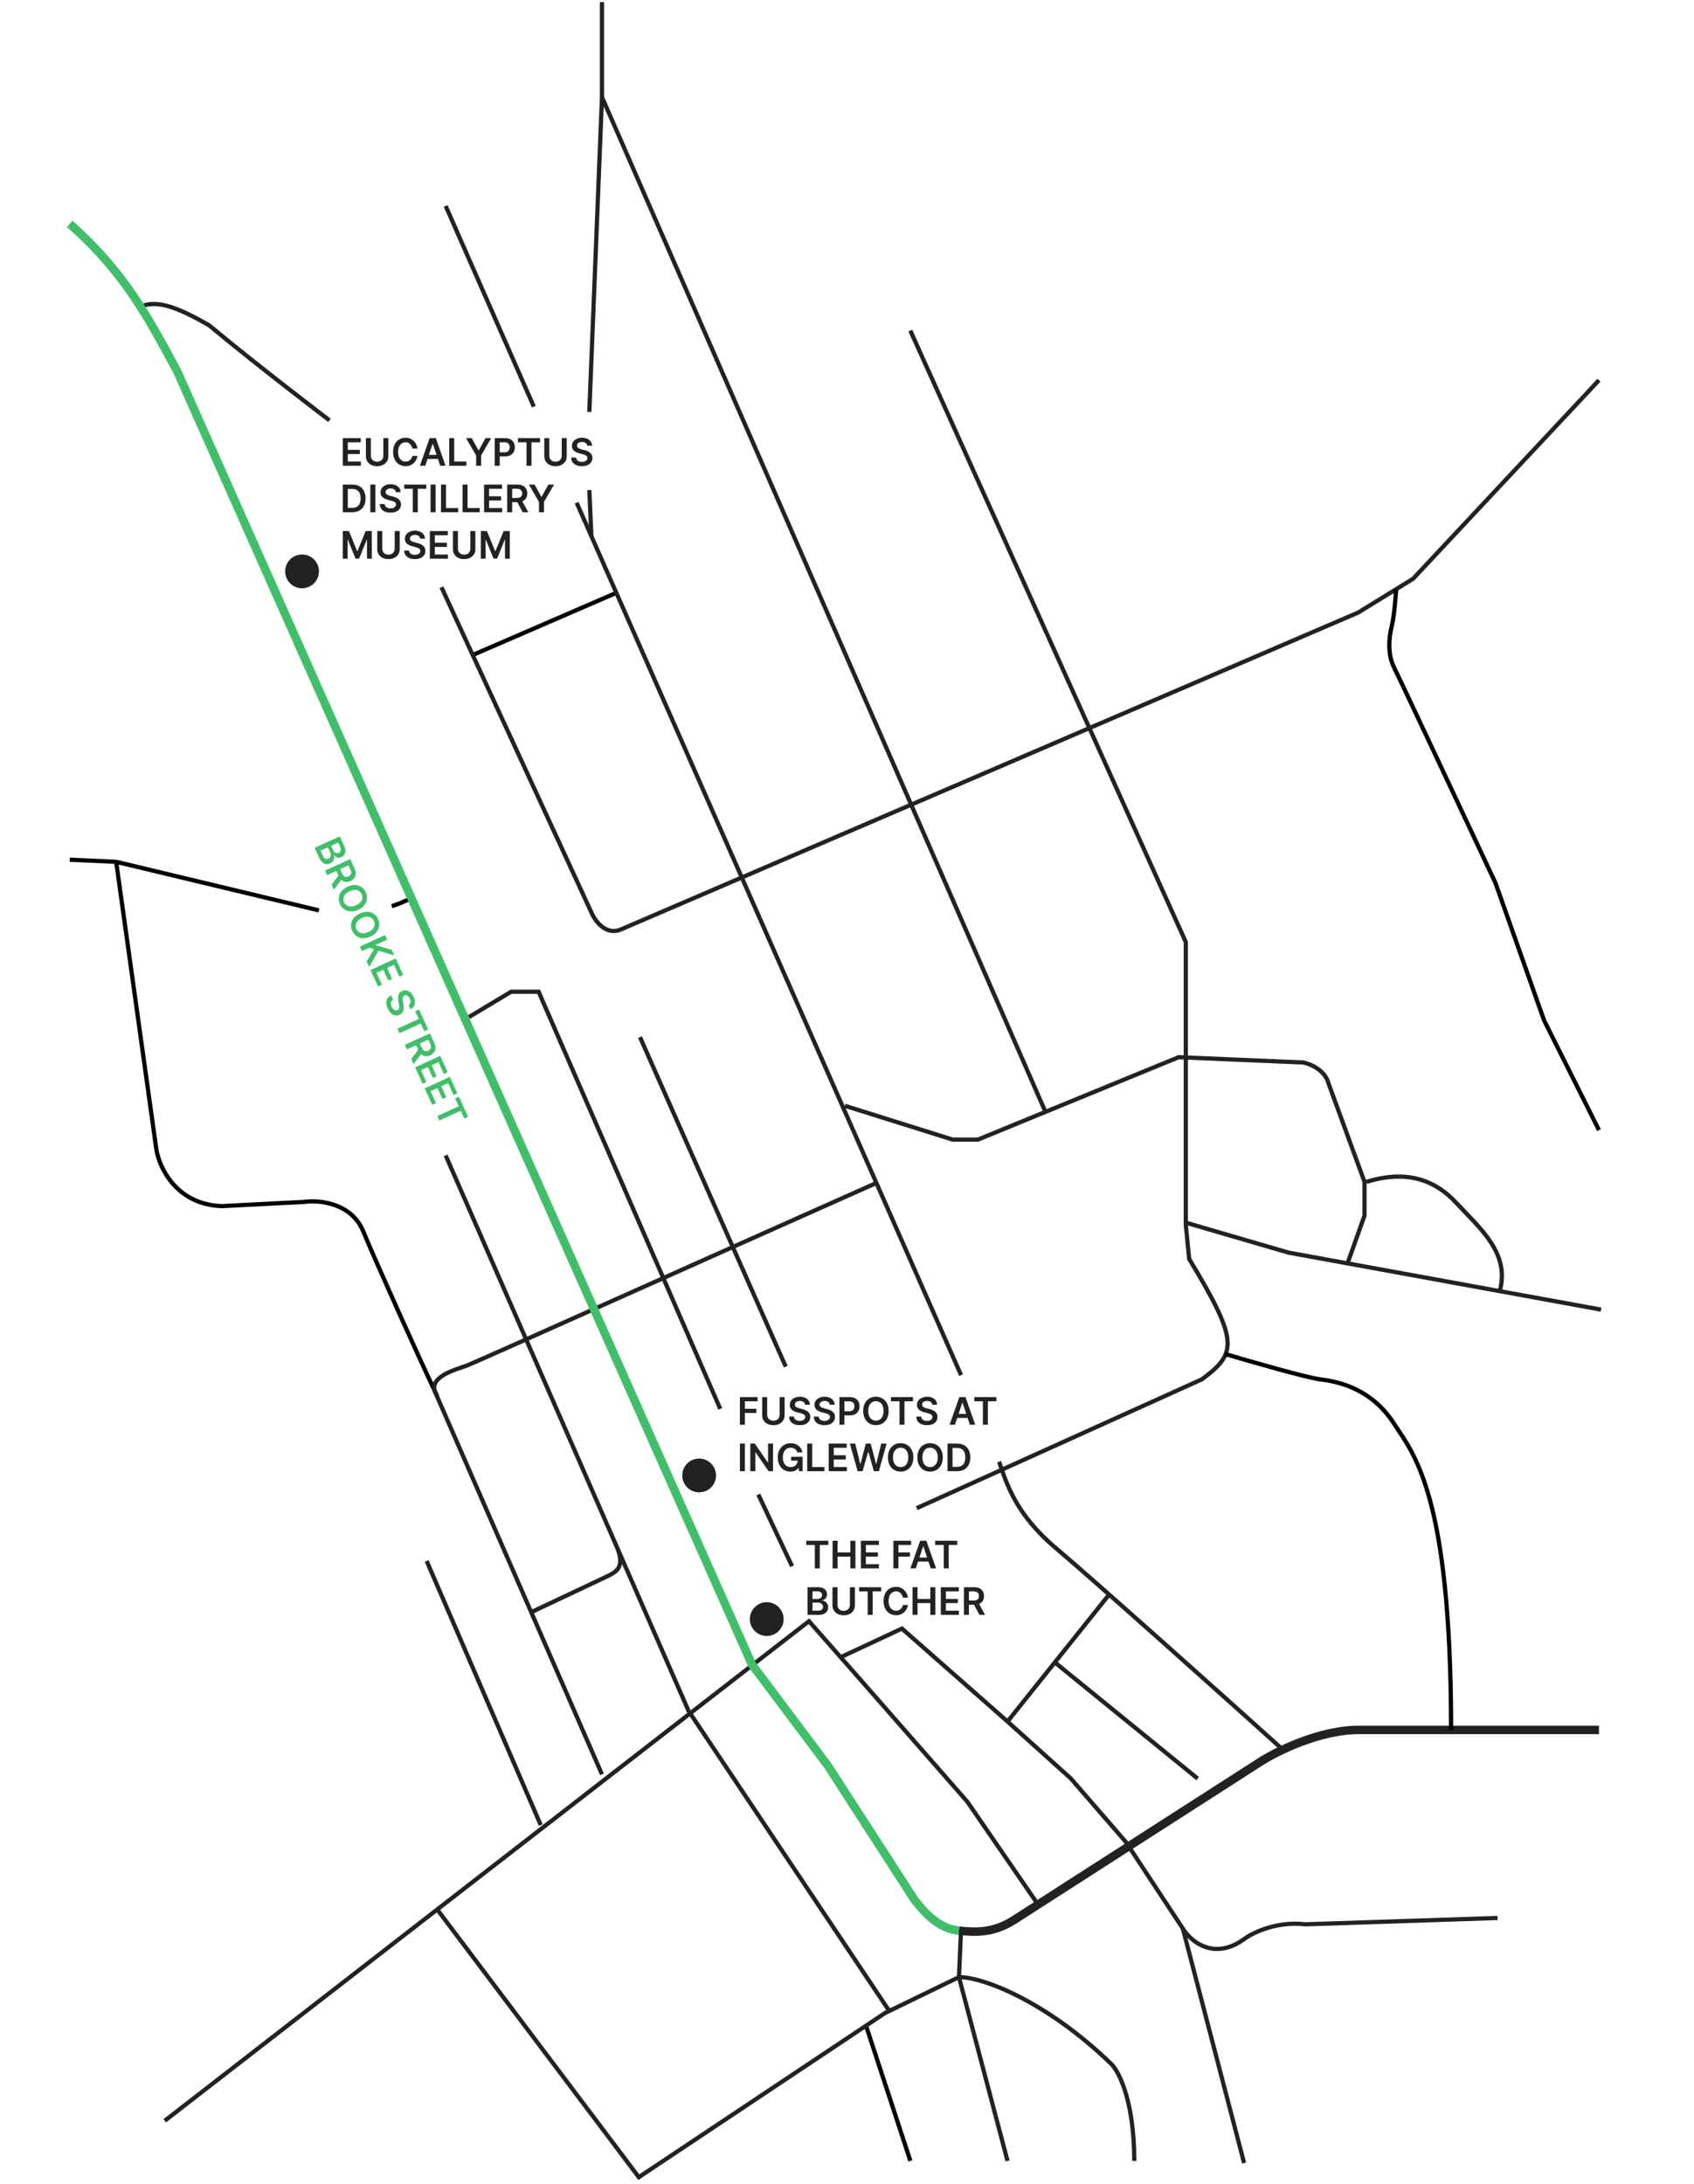 <svg width="401" height="517" viewBox="0 0 401 517" fill="none" xmlns="http://www.w3.org/2000/svg">
<path d="M27.5 204L37 272C37.667 276.333 41.7 285.1 52.5 285.5L72 284.5C75.5 284 83.2 284.7 86 291.5C88.8 298.3 98.833 320.667 103.5 330.5" stroke="black"/>
<path d="M112 155L145.5 140.5" stroke="black"/>
<path d="M142.5 420L103 329.5C101.5 325.75 108.222 324.105 110.5 323.25C112.5 322.5 176 294 207.5 280M200 261.75L225.5 269.75H231.5L279 250.25L308.5 251.5C310.167 251.834 313.7 253.3 314.5 256.5L323 279.75V287.75L319 299M78 99.5C78 99.5 61.216 86.763 49.5 77C42.5 73 37.5 70.901 33.5 72.501M104.5 139L140 216C140.833 217.971 143.4 221.531 147 220L321.5 145L334.5 137L378.5 90M101 369.5L128 432M323.5 279.75C328.167 278.334 337 276.5 344.5 284.5C350.55 290.954 357.5 296.703 355 305.703M281 289.5L305 296.5L379 310" stroke="#212322"/>
<path d="M39 502L103.5 451.986M217 357L284.5 326.5C292.896 320.288 293.276 317.509 281.5 298L280.702 290V223L215.483 78.25M245.5 450.5L229 426.5L202.5 396.25L191.5 383.75L103.5 451.986M199 392.273L213.5 385.5L238.5 407.5M238.5 407.5L253.5 421L266.5 436L280 456.5M238.5 407.5L249.7 393.5M262.5 377.5L249.7 393.5M280 456.5L294.5 512M280 456.5C281.833 459.5 287.3 464.2 294.5 459C296.5 457.5 302.2 454.7 309 455.5L354.5 454M103.5 451.986L151.5 515.73M249.7 393.5L283.5 421" stroke="#212322"/>
<path d="M378.5 409.485C341.69 409.485 330.778 409.485 321.606 409.485C312.434 409.485 302.296 414.503 298.374 417.011L240 454.5C234.987 457.69 230.701 457.396 227 457" stroke="#212322" stroke-width="2"/>
<path d="M205 479.5L215.5 511.5" stroke="black"/>
<path d="M16.5 203.5L27.5 204L75.5 215.5M97.5 212.5C96.022 213.296 94.414 213.963 92.736 214.5" stroke="black"/>
<path d="M175.146 337.25V330.705H179.339V331.699H176.331V333.475H179.051V334.469H176.331V337.25H175.146ZM184.545 330.705H185.731V334.981C185.731 335.45 185.62 335.862 185.398 336.218C185.177 336.574 184.867 336.852 184.468 337.052C184.072 337.25 183.608 337.349 183.075 337.349C182.542 337.349 182.077 337.25 181.678 337.052C181.28 336.852 180.97 336.574 180.748 336.218C180.529 335.862 180.419 335.45 180.419 334.981V330.705H181.605V334.882C181.605 335.293 181.737 335.631 182.001 335.895C182.267 336.159 182.625 336.291 183.075 336.291C183.525 336.291 183.881 336.159 184.146 335.895C184.412 335.631 184.545 335.293 184.545 334.882V330.705ZM190.577 332.504C190.547 332.225 190.422 332.007 190.203 331.852C189.983 331.696 189.697 331.619 189.343 331.619C188.972 331.619 188.683 331.7 188.474 331.862C188.265 332.021 188.16 332.225 188.157 332.472C188.155 332.653 188.21 332.803 188.32 332.923C188.431 333.04 188.572 333.134 188.742 333.204C188.915 333.274 189.091 333.331 189.27 333.373L189.883 333.527C190.211 333.603 190.521 333.717 190.813 333.869C191.107 334.018 191.346 334.218 191.529 334.469C191.715 334.719 191.807 335.033 191.807 335.412C191.805 335.99 191.587 336.457 191.152 336.815C190.717 337.171 190.108 337.349 189.324 337.349C188.561 337.349 187.953 337.173 187.499 336.822C187.045 336.468 186.807 335.966 186.783 335.316H187.95C187.973 335.659 188.114 335.915 188.372 336.083C188.629 336.252 188.944 336.336 189.314 336.336C189.702 336.336 190.016 336.251 190.257 336.08C190.498 335.908 190.619 335.682 190.622 335.403C190.619 335.149 190.511 334.957 190.296 334.827C190.082 334.695 189.799 334.585 189.445 334.495L188.701 334.303C188.162 334.165 187.736 333.955 187.422 333.674C187.111 333.39 186.956 333.014 186.956 332.545C186.956 332.16 187.06 331.822 187.269 331.532C187.478 331.243 187.763 331.018 188.125 330.858C188.49 330.696 188.901 330.615 189.359 330.615C189.824 330.615 190.232 330.696 190.583 330.858C190.935 331.018 191.21 331.24 191.408 331.526C191.608 331.809 191.711 332.135 191.718 332.504H190.577ZM196.422 332.504C196.392 332.225 196.267 332.007 196.048 331.852C195.828 331.696 195.542 331.619 195.188 331.619C194.817 331.619 194.527 331.7 194.319 331.862C194.11 332.021 194.004 332.225 194.002 332.472C194 332.653 194.054 332.803 194.165 332.923C194.276 333.04 194.417 333.134 194.587 333.204C194.76 333.274 194.935 333.331 195.114 333.373L195.728 333.527C196.056 333.603 196.366 333.717 196.658 333.869C196.952 334.018 197.191 334.218 197.374 334.469C197.559 334.719 197.652 335.033 197.652 335.412C197.65 335.99 197.431 336.457 196.997 336.815C196.562 337.171 195.953 337.349 195.169 337.349C194.406 337.349 193.798 337.173 193.344 336.822C192.89 336.468 192.651 335.966 192.628 335.316H193.794C193.818 335.659 193.958 335.915 194.216 336.083C194.474 336.252 194.788 336.336 195.159 336.336C195.547 336.336 195.861 336.251 196.102 336.08C196.343 335.908 196.464 335.682 196.466 335.403C196.464 335.149 196.355 334.957 196.14 334.827C195.927 334.695 195.644 334.585 195.29 334.495L194.545 334.303C194.006 334.165 193.58 333.955 193.267 333.674C192.956 333.39 192.8 333.014 192.8 332.545C192.8 332.16 192.905 331.822 193.114 331.532C193.322 331.243 193.608 331.018 193.97 330.858C194.335 330.696 194.746 330.615 195.204 330.615C195.668 330.615 196.076 330.696 196.428 330.858C196.779 331.018 197.054 331.24 197.252 331.526C197.453 331.809 197.556 332.135 197.562 332.504H196.422ZM198.709 337.25V330.705H201.164C201.666 330.705 202.088 330.798 202.429 330.986C202.772 331.173 203.031 331.43 203.206 331.756C203.383 332.082 203.471 332.454 203.471 332.871C203.471 333.291 203.383 333.664 203.206 333.99C203.029 334.316 202.768 334.573 202.423 334.76C202.078 334.946 201.653 335.038 201.148 335.038H199.895V337.25H198.709ZM199.895 334.064H200.988C201.429 334.064 201.752 333.952 201.956 333.728C202.161 333.504 202.263 333.219 202.263 332.871C202.263 332.522 202.161 332.239 201.956 332.021C201.752 331.804 201.427 331.695 200.981 331.695H199.895V334.064ZM210.35 333.977C210.35 334.683 210.218 335.287 209.953 335.789C209.691 336.29 209.333 336.674 208.88 336.94C208.428 337.206 207.915 337.339 207.342 337.339C206.769 337.339 206.256 337.206 205.802 336.94C205.348 336.672 204.99 336.287 204.728 335.786C204.466 335.283 204.335 334.68 204.335 333.977C204.335 333.272 204.466 332.669 204.728 332.168C204.99 331.665 205.348 331.281 205.802 331.015C206.256 330.748 206.769 330.615 207.342 330.615C207.915 330.615 208.428 330.748 208.88 331.015C209.333 331.281 209.691 331.665 209.953 332.168C210.218 332.669 210.35 333.272 210.35 333.977ZM209.158 333.977C209.158 333.232 208.988 332.663 208.65 332.271C208.313 331.876 207.877 331.679 207.342 331.679C206.81 331.679 206.374 331.876 206.035 332.271C205.696 332.663 205.527 333.232 205.527 333.977C205.527 334.721 205.696 335.29 206.035 335.684C206.374 336.078 206.81 336.275 207.342 336.275C207.877 336.275 208.313 336.078 208.65 335.684C208.988 335.29 209.158 334.721 209.158 333.977ZM210.902 331.699V330.705H216.124V331.699H214.101V337.25H212.925V331.699H210.902ZM220.688 332.504C220.658 332.225 220.534 332.007 220.314 331.852C220.095 331.696 219.808 331.619 219.454 331.619C219.084 331.619 218.794 331.7 218.585 331.862C218.376 332.021 218.271 332.225 218.269 332.472C218.267 332.653 218.321 332.803 218.432 332.923C218.543 333.04 218.683 333.134 218.854 333.204C219.026 333.274 219.202 333.331 219.381 333.373L219.995 333.527C220.323 333.603 220.633 333.717 220.925 333.869C221.219 334.018 221.457 334.218 221.641 334.469C221.826 334.719 221.919 335.033 221.919 335.412C221.916 335.99 221.698 336.457 221.263 336.815C220.829 337.171 220.219 337.349 219.435 337.349C218.672 337.349 218.064 337.173 217.61 336.822C217.157 336.468 216.918 335.966 216.894 335.316H218.061C218.084 335.659 218.225 335.915 218.483 336.083C218.741 336.252 219.055 336.336 219.426 336.336C219.813 336.336 220.128 336.251 220.369 336.08C220.609 335.908 220.731 335.682 220.733 335.403C220.731 335.149 220.622 334.957 220.407 334.827C220.194 334.695 219.91 334.585 219.557 334.495L218.812 334.303C218.273 334.165 217.847 333.955 217.534 333.674C217.223 333.39 217.067 333.014 217.067 332.545C217.067 332.16 217.171 331.822 217.38 331.532C217.589 331.243 217.875 331.018 218.237 330.858C218.601 330.696 219.012 330.615 219.47 330.615C219.935 330.615 220.343 330.696 220.695 330.858C221.046 331.018 221.321 331.24 221.519 331.526C221.719 331.809 221.823 332.135 221.829 332.504H220.688ZM226.049 337.25H224.783L227.087 330.705H228.551L230.859 337.25H229.593L229.05 335.636H226.589L226.049 337.25ZM226.908 334.684H228.73L227.845 332.047H227.794L226.908 334.684ZM230.642 331.699V330.705H235.864V331.699H233.841V337.25H232.665V331.699H230.642ZM176.331 341.705V348.25H175.146V341.705H176.331ZM182.994 341.705V348.25H181.94L178.855 343.792H178.801V348.25H177.615V341.705H178.676L181.757 346.166H181.815V341.705H182.994ZM187.153 348.339C186.552 348.339 186.024 348.204 185.568 347.934C185.114 347.661 184.759 347.274 184.504 346.773C184.248 346.271 184.12 345.674 184.12 344.984C184.12 344.281 184.255 343.679 184.526 343.178C184.797 342.675 185.162 342.29 185.622 342.024C186.082 341.756 186.597 341.621 187.166 341.621C187.65 341.621 188.088 341.713 188.483 341.896C188.877 342.08 189.202 342.334 189.457 342.66C189.715 342.986 189.877 343.364 189.943 343.795H188.735C188.637 343.445 188.449 343.173 188.169 342.977C187.892 342.778 187.557 342.679 187.163 342.679C186.811 342.679 186.496 342.768 186.217 342.945C185.938 343.121 185.717 343.38 185.555 343.721C185.393 344.062 185.312 344.479 185.312 344.971C185.312 345.712 185.484 346.282 185.827 346.681C186.17 347.077 186.614 347.275 187.159 347.275C187.66 347.275 188.059 347.134 188.355 346.85C188.653 346.567 188.81 346.2 188.825 345.751H187.278V344.824H189.991V348.25H189.141L189.055 347.483H189.02C188.789 347.756 188.524 347.967 188.224 348.116C187.923 348.265 187.566 348.339 187.153 348.339ZM191.08 348.25V341.705H192.266V347.256H195.149V348.25H191.08ZM196.178 348.25V341.705H200.435V342.699H197.364V344.475H200.214V345.469H197.364V347.256H200.46V348.25H196.178ZM203.022 348.25L201.175 341.705H202.45L203.629 346.515H203.69L204.949 341.705H206.109L207.372 346.518H207.429L208.609 341.705H209.884L208.037 348.25H206.867L205.557 343.657H205.505L204.192 348.25H203.022ZM216.203 344.977C216.203 345.683 216.071 346.287 215.807 346.789C215.545 347.29 215.187 347.674 214.733 347.94C214.281 348.206 213.769 348.339 213.196 348.339C212.623 348.339 212.109 348.206 211.655 347.94C211.202 347.672 210.844 347.287 210.581 346.786C210.319 346.283 210.188 345.68 210.188 344.977C210.188 344.272 210.319 343.669 210.581 343.168C210.844 342.665 211.202 342.281 211.655 342.015C212.109 341.748 212.623 341.615 213.196 341.615C213.769 341.615 214.281 341.748 214.733 342.015C215.187 342.281 215.545 342.665 215.807 343.168C216.071 343.669 216.203 344.272 216.203 344.977ZM215.011 344.977C215.011 344.232 214.842 343.663 214.503 343.271C214.166 342.876 213.731 342.679 213.196 342.679C212.663 342.679 212.227 342.876 211.889 343.271C211.55 343.663 211.381 344.232 211.381 344.977C211.381 345.721 211.55 346.29 211.889 346.684C212.227 347.078 212.663 347.275 213.196 347.275C213.731 347.275 214.166 347.078 214.503 346.684C214.842 346.29 215.011 345.721 215.011 344.977ZM223.173 344.977C223.173 345.683 223.041 346.287 222.777 346.789C222.515 347.29 222.157 347.674 221.703 347.94C221.251 348.206 220.739 348.339 220.166 348.339C219.592 348.339 219.079 348.206 218.625 347.94C218.171 347.672 217.813 347.287 217.551 346.786C217.289 346.283 217.158 345.68 217.158 344.977C217.158 344.272 217.289 343.669 217.551 343.168C217.813 342.665 218.171 342.281 218.625 342.015C219.079 341.748 219.592 341.615 220.166 341.615C220.739 341.615 221.251 341.748 221.703 342.015C222.157 342.281 222.515 342.665 222.777 343.168C223.041 343.669 223.173 344.272 223.173 344.977ZM221.981 344.977C221.981 344.232 221.812 343.663 221.473 343.271C221.136 342.876 220.7 342.679 220.166 342.679C219.633 342.679 219.197 342.876 218.858 343.271C218.52 343.663 218.35 344.232 218.35 344.977C218.35 345.721 218.52 346.29 218.858 346.684C219.197 347.078 219.633 347.275 220.166 347.275C220.7 347.275 221.136 347.078 221.473 346.684C221.812 346.29 221.981 345.721 221.981 344.977ZM226.512 348.25H224.294V341.705H226.557C227.207 341.705 227.765 341.836 228.232 342.098C228.7 342.358 229.06 342.732 229.312 343.219C229.563 343.707 229.689 344.291 229.689 344.971C229.689 345.653 229.562 346.239 229.309 346.729C229.057 347.219 228.694 347.595 228.219 347.857C227.746 348.119 227.177 348.25 226.512 348.25ZM225.48 347.224H226.455C227.827 347.224 228.513 346.473 228.513 344.971C228.513 343.477 227.838 342.73 226.49 342.73H225.48V347.224Z" fill="#212322"/>
<path d="M81.146 110.25V103.705H85.403V104.699H82.331V106.475H85.182V107.469H82.331V109.256H85.428V110.25H81.146ZM90.739 103.705H91.924V107.981C91.924 108.45 91.813 108.862 91.592 109.218C91.37 109.574 91.06 109.852 90.662 110.052C90.265 110.25 89.801 110.349 89.268 110.349C88.736 110.349 88.27 110.25 87.872 110.052C87.473 109.852 87.163 109.574 86.942 109.218C86.722 108.862 86.612 108.45 86.612 107.981V103.705H87.798V107.882C87.798 108.293 87.93 108.631 88.194 108.895C88.461 109.159 88.819 109.291 89.268 109.291C89.718 109.291 90.075 109.159 90.339 108.895C90.605 108.631 90.739 108.293 90.739 107.882V103.705ZM98.812 106.178H97.617C97.572 105.918 97.478 105.674 97.333 105.446C97.188 105.218 97.007 105.034 96.789 104.893C96.572 104.751 96.33 104.679 96.064 104.679C95.529 104.679 95.091 104.877 94.75 105.274C94.409 105.67 94.239 106.238 94.239 106.977C94.239 107.727 94.409 108.298 94.75 108.69C95.093 109.08 95.53 109.275 96.061 109.275C96.323 109.275 96.561 109.216 96.776 109.096C96.994 108.977 97.176 108.815 97.323 108.61C97.472 108.404 97.571 108.173 97.62 107.917H98.816C98.756 108.335 98.606 108.728 98.365 109.096C98.124 109.465 97.807 109.764 97.413 109.994C97.02 110.224 96.564 110.339 96.045 110.339C95.469 110.339 94.956 110.206 94.504 109.94C94.052 109.672 93.697 109.287 93.437 108.786C93.177 108.283 93.047 107.68 93.047 106.977C93.047 106.272 93.178 105.669 93.44 105.168C93.702 104.665 94.059 104.281 94.511 104.015C94.964 103.748 95.476 103.615 96.045 103.615C96.528 103.615 96.966 103.728 97.358 103.954C97.752 104.178 98.076 104.483 98.33 104.871C98.585 105.257 98.746 105.692 98.812 106.178ZM100.663 110.25H99.397L101.702 103.705H103.165L105.473 110.25H104.207L103.664 108.636H101.203L100.663 110.25ZM101.523 107.684H103.344L102.459 105.047H102.408L101.523 107.684ZM106.335 110.25V103.705H107.521V109.256H110.404V110.25H106.335ZM110.326 103.705H111.665L113.266 106.6H113.33L114.932 103.705H116.271L113.89 107.808V110.25H112.707V107.808L110.326 103.705ZM117.11 110.25V103.705H119.565C120.068 103.705 120.49 103.798 120.831 103.986C121.174 104.173 121.433 104.43 121.607 104.756C121.784 105.082 121.873 105.454 121.873 105.871C121.873 106.291 121.784 106.664 121.607 106.99C121.43 107.316 121.169 107.573 120.824 107.76C120.479 107.946 120.054 108.038 119.549 108.038H118.296V110.25H117.11ZM118.296 107.064H119.389C119.83 107.064 120.153 106.952 120.358 106.728C120.562 106.504 120.664 106.219 120.664 105.871C120.664 105.522 120.562 105.239 120.358 105.021C120.153 104.804 119.828 104.695 119.383 104.695H118.296V107.064ZM122.615 104.699V103.705H127.837V104.699H125.814V110.25H124.638V104.699H122.615ZM132.97 103.705H134.156V107.981C134.156 108.45 134.045 108.862 133.823 109.218C133.602 109.574 133.292 109.852 132.893 110.052C132.497 110.25 132.032 110.349 131.5 110.349C130.967 110.349 130.502 110.25 130.103 110.052C129.705 109.852 129.395 109.574 129.173 109.218C128.954 108.862 128.844 108.45 128.844 107.981V103.705H130.03V107.882C130.03 108.293 130.162 108.631 130.426 108.895C130.692 109.159 131.05 109.291 131.5 109.291C131.949 109.291 132.306 109.159 132.57 108.895C132.837 108.631 132.97 108.293 132.97 107.882V103.705ZM139.002 105.504C138.972 105.225 138.847 105.007 138.628 104.852C138.408 104.696 138.122 104.619 137.768 104.619C137.397 104.619 137.107 104.7 136.899 104.862C136.69 105.021 136.584 105.225 136.582 105.472C136.58 105.653 136.634 105.803 136.745 105.923C136.856 106.04 136.997 106.134 137.167 106.204C137.34 106.274 137.515 106.331 137.694 106.373L138.308 106.527C138.636 106.603 138.946 106.717 139.238 106.869C139.532 107.018 139.771 107.218 139.954 107.469C140.139 107.719 140.232 108.033 140.232 108.412C140.23 108.99 140.012 109.457 139.577 109.815C139.142 110.171 138.533 110.349 137.749 110.349C136.986 110.349 136.378 110.173 135.924 109.822C135.47 109.468 135.231 108.966 135.208 108.316H136.374C136.398 108.659 136.539 108.915 136.796 109.083C137.054 109.252 137.368 109.336 137.739 109.336C138.127 109.336 138.441 109.251 138.682 109.08C138.923 108.908 139.044 108.682 139.046 108.403C139.044 108.149 138.936 107.957 138.72 107.827C138.507 107.695 138.224 107.585 137.87 107.495L137.126 107.303C136.586 107.165 136.16 106.955 135.847 106.674C135.536 106.39 135.381 106.014 135.381 105.545C135.381 105.16 135.485 104.822 135.694 104.532C135.903 104.243 136.188 104.018 136.55 103.858C136.915 103.696 137.326 103.615 137.784 103.615C138.248 103.615 138.656 103.696 139.008 103.858C139.36 104.018 139.634 104.24 139.833 104.526C140.033 104.809 140.136 105.135 140.143 105.504H139.002ZM83.364 121.25H81.146V114.705H83.408C84.058 114.705 84.617 114.836 85.083 115.098C85.552 115.358 85.912 115.732 86.163 116.219C86.415 116.707 86.54 117.291 86.54 117.971C86.54 118.653 86.414 119.239 86.16 119.729C85.909 120.219 85.546 120.595 85.07 120.857C84.597 121.119 84.028 121.25 83.364 121.25ZM82.331 120.224H83.306C84.678 120.224 85.364 119.473 85.364 117.971C85.364 116.477 84.69 115.73 83.341 115.73H82.331V120.224ZM88.853 114.705V121.25H87.667V114.705H88.853ZM93.694 116.504C93.664 116.225 93.54 116.007 93.32 115.852C93.101 115.696 92.814 115.619 92.46 115.619C92.09 115.619 91.8 115.7 91.591 115.862C91.382 116.021 91.277 116.225 91.275 116.472C91.272 116.653 91.327 116.803 91.438 116.923C91.548 117.04 91.689 117.134 91.859 117.204C92.032 117.274 92.208 117.331 92.387 117.373L93 117.527C93.329 117.603 93.639 117.717 93.93 117.869C94.225 118.018 94.463 118.218 94.646 118.469C94.832 118.719 94.924 119.033 94.924 119.412C94.922 119.99 94.704 120.457 94.269 120.815C93.835 121.171 93.225 121.349 92.441 121.349C91.678 121.349 91.07 121.173 90.616 120.822C90.162 120.468 89.924 119.966 89.9 119.316H91.067C91.09 119.659 91.231 119.915 91.489 120.083C91.746 120.252 92.061 120.336 92.432 120.336C92.819 120.336 93.134 120.251 93.374 120.08C93.615 119.908 93.737 119.682 93.739 119.403C93.737 119.149 93.628 118.957 93.413 118.827C93.2 118.695 92.916 118.585 92.563 118.495L91.818 118.303C91.279 118.165 90.853 117.955 90.54 117.674C90.228 117.39 90.073 117.014 90.073 116.545C90.073 116.16 90.177 115.822 90.386 115.532C90.595 115.243 90.88 115.018 91.243 114.858C91.607 114.696 92.018 114.615 92.476 114.615C92.941 114.615 93.349 114.696 93.7 114.858C94.052 115.018 94.327 115.24 94.525 115.526C94.725 115.809 94.829 116.135 94.835 116.504H93.694ZM95.694 115.699V114.705H100.916V115.699H98.893V121.25H97.717V115.699H95.694ZM103.109 114.705V121.25H101.923V114.705H103.109ZM104.393 121.25V114.705H105.578V120.256H108.461V121.25H104.393ZM109.49 121.25V114.705H110.676V120.256H113.559V121.25H109.49ZM114.588 121.25V114.705H118.845V115.699H115.774V117.475H118.625V118.469H115.774V120.256H118.871V121.25H114.588ZM120.055 121.25V114.705H122.509C123.261 114.705 123.834 114.897 124.226 115.283C124.62 115.669 124.817 116.174 124.817 116.798C124.817 117.243 124.717 117.626 124.516 117.945C124.316 118.265 124.024 118.501 123.641 118.655L125.057 121.25H123.733L122.449 118.853H121.241V121.25H120.055ZM121.241 117.869H122.334C122.772 117.869 123.094 117.777 123.299 117.594C123.505 117.411 123.609 117.145 123.609 116.798C123.609 116.449 123.505 116.178 123.299 115.986C123.094 115.792 122.77 115.695 122.327 115.695H121.241V117.869ZM125.206 114.705H126.545L128.146 117.6H128.21L129.811 114.705H131.151L128.77 118.808V121.25H127.587V118.808L125.206 114.705ZM81.146 125.705H82.597L84.54 130.447H84.617L86.56 125.705H88.011V132.25H86.873V127.753H86.812L85.003 132.231H84.153L82.344 127.744H82.283V132.25H81.146V125.705ZM93.428 125.705H94.614V129.981C94.614 130.45 94.503 130.862 94.281 131.218C94.06 131.574 93.75 131.852 93.351 132.052C92.955 132.25 92.49 132.349 91.958 132.349C91.425 132.349 90.96 132.25 90.561 132.052C90.163 131.852 89.853 131.574 89.631 131.218C89.412 130.862 89.302 130.45 89.302 129.981V125.705H90.488V129.882C90.488 130.293 90.62 130.631 90.884 130.895C91.15 131.159 91.508 131.291 91.958 131.291C92.407 131.291 92.764 131.159 93.028 130.895C93.295 130.631 93.428 130.293 93.428 129.882V125.705ZM99.46 127.504C99.43 127.225 99.305 127.007 99.086 126.852C98.866 126.696 98.58 126.619 98.226 126.619C97.855 126.619 97.565 126.7 97.357 126.862C97.148 127.021 97.042 127.225 97.04 127.472C97.038 127.653 97.092 127.803 97.203 127.923C97.314 128.04 97.455 128.134 97.625 128.204C97.798 128.274 97.974 128.331 98.152 128.373L98.766 128.527C99.094 128.603 99.404 128.717 99.696 128.869C99.99 129.018 100.229 129.218 100.412 129.469C100.597 129.719 100.69 130.033 100.69 130.412C100.688 130.99 100.47 131.457 100.035 131.815C99.6 132.171 98.991 132.349 98.207 132.349C97.444 132.349 96.836 132.173 96.382 131.822C95.928 131.468 95.689 130.966 95.666 130.316H96.832C96.856 130.659 96.996 130.915 97.254 131.083C97.512 131.252 97.826 131.336 98.197 131.336C98.585 131.336 98.899 131.251 99.14 131.08C99.381 130.908 99.502 130.682 99.504 130.403C99.502 130.149 99.394 129.957 99.178 129.827C98.965 129.695 98.682 129.585 98.328 129.495L97.584 129.303C97.044 129.165 96.618 128.955 96.305 128.674C95.994 128.39 95.838 128.014 95.838 127.545C95.838 127.16 95.943 126.822 96.152 126.532C96.361 126.243 96.646 126.018 97.008 125.858C97.373 125.696 97.784 125.615 98.242 125.615C98.706 125.615 99.114 125.696 99.466 125.858C99.818 126.018 100.092 126.24 100.291 126.526C100.491 126.809 100.594 127.135 100.601 127.504H99.46ZM101.747 132.25V125.705H106.004V126.699H102.933V128.475H105.784V129.469H102.933V131.256H106.03V132.25H101.747ZM111.34 125.705H112.526V129.981C112.526 130.45 112.415 130.862 112.193 131.218C111.972 131.574 111.662 131.852 111.263 132.052C110.867 132.25 110.403 132.349 109.87 132.349C109.337 132.349 108.872 132.25 108.473 132.052C108.075 131.852 107.765 131.574 107.543 131.218C107.324 130.862 107.214 130.45 107.214 129.981V125.705H108.4V129.882C108.4 130.293 108.532 130.631 108.796 130.895C109.062 131.159 109.42 131.291 109.87 131.291C110.319 131.291 110.676 131.159 110.941 130.895C111.207 130.631 111.34 130.293 111.34 129.882V125.705ZM113.815 125.705H115.266L117.209 130.447H117.285L119.229 125.705H120.68V132.25H119.542V127.753H119.481L117.672 132.231H116.822L115.013 127.744H114.952V132.25H113.815V125.705Z" fill="#212322"/>
<path d="M190.858 365.699V364.705H196.08V365.699H194.057V371.25H192.881V365.699H190.858ZM197.087 371.25V364.705H198.273V367.475H201.306V364.705H202.495V371.25H201.306V368.469H198.273V371.25H197.087ZM203.784 371.25V364.705H208.041V365.699H204.97V367.475H207.821V368.469H204.97V370.256H208.067V371.25H203.784ZM211.483 371.25V364.705H215.677V365.699H212.669V367.475H215.389V368.469H212.669V371.25H211.483ZM216.78 371.25H215.514L217.819 364.705H219.283L221.59 371.25H220.324L219.781 369.636H217.32L216.78 371.25ZM217.64 368.684H219.462L218.576 366.047H218.525L217.64 368.684ZM221.374 365.699V364.705H226.596V365.699H224.573V371.25H223.397V365.699H221.374ZM191.146 382.25V375.705H193.651C194.361 375.705 194.891 375.865 195.243 376.187C195.597 376.509 195.773 376.914 195.773 377.402C195.773 377.8 195.663 378.113 195.441 378.341C195.219 378.569 194.949 378.721 194.629 378.795V378.859C194.862 378.87 195.084 378.94 195.297 379.07C195.512 379.2 195.688 379.383 195.825 379.62C195.961 379.854 196.029 380.136 196.029 380.467C196.029 380.805 195.947 381.11 195.783 381.381C195.619 381.649 195.372 381.861 195.042 382.017C194.711 382.172 194.296 382.25 193.795 382.25H191.146ZM192.331 381.259H193.607C194.037 381.259 194.347 381.177 194.537 381.013C194.728 380.847 194.824 380.634 194.824 380.374C194.824 380.082 194.718 379.837 194.505 379.639C194.294 379.441 194.005 379.342 193.638 379.342H192.331V381.259ZM192.331 378.488H193.504C193.813 378.488 194.071 378.405 194.278 378.239C194.484 378.071 194.588 377.843 194.588 377.555C194.588 377.301 194.498 377.093 194.319 376.929C194.142 376.765 193.879 376.683 193.53 376.683H192.331V378.488ZM201.187 375.705H202.372V379.981C202.372 380.45 202.262 380.862 202.04 381.218C201.818 381.574 201.508 381.852 201.11 382.052C200.714 382.25 200.249 382.349 199.717 382.349C199.184 382.349 198.718 382.25 198.32 382.052C197.921 381.852 197.611 381.574 197.39 381.218C197.17 380.862 197.061 380.45 197.061 379.981V375.705H198.246V379.882C198.246 380.293 198.378 380.631 198.643 380.895C198.909 381.159 199.267 381.291 199.717 381.291C200.166 381.291 200.523 381.159 200.787 380.895C201.054 380.631 201.187 380.293 201.187 379.882V375.705ZM203.374 376.699V375.705H208.596V376.699H206.573V382.25H205.397V376.699H203.374ZM214.921 378.178H213.725C213.681 377.918 213.586 377.674 213.441 377.446C213.296 377.218 213.115 377.034 212.898 376.893C212.68 376.751 212.439 376.679 212.172 376.679C211.637 376.679 211.2 376.877 210.859 377.274C210.518 377.67 210.347 378.238 210.347 378.977C210.347 379.727 210.518 380.298 210.859 380.69C211.202 381.08 211.638 381.275 212.169 381.275C212.431 381.275 212.67 381.216 212.885 381.096C213.102 380.977 213.284 380.815 213.431 380.61C213.581 380.404 213.68 380.173 213.729 379.917H214.924C214.864 380.335 214.714 380.728 214.473 381.096C214.233 381.465 213.915 381.764 213.521 381.994C213.129 382.224 212.673 382.339 212.153 382.339C211.578 382.339 211.064 382.206 210.613 381.94C210.161 381.672 209.805 381.287 209.545 380.786C209.285 380.283 209.155 379.68 209.155 378.977C209.155 378.272 209.286 377.669 209.548 377.168C209.81 376.665 210.167 376.281 210.619 376.015C211.073 375.748 211.584 375.615 212.153 375.615C212.637 375.615 213.075 375.728 213.467 375.954C213.861 376.178 214.185 376.483 214.438 376.871C214.694 377.257 214.855 377.692 214.921 378.178ZM216.01 382.25V375.705H217.196V378.475H220.229V375.705H221.418V382.25H220.229V379.469H217.196V382.25H216.01ZM222.707 382.25V375.705H226.964V376.699H223.893V378.475H226.744V379.469H223.893V381.256H226.99V382.25H222.707ZM228.174 382.25V375.705H230.628C231.381 375.705 231.953 375.897 232.345 376.283C232.739 376.669 232.936 377.174 232.936 377.798C232.936 378.243 232.836 378.626 232.636 378.945C232.435 379.265 232.143 379.501 231.76 379.655L233.176 382.25H231.853L230.568 379.853H229.36V382.25H228.174ZM229.36 378.869H230.453C230.892 378.869 231.213 378.777 231.418 378.594C231.625 378.411 231.728 378.145 231.728 377.798C231.728 377.449 231.625 377.178 231.418 376.986C231.213 376.792 230.889 376.695 230.446 376.695H229.36V378.869Z" fill="#212322"/>
<circle cx="165.5" cy="349.25" r="4" fill="#212322"/>
<circle cx="71.5" cy="135.25" r="4" fill="#212322"/>
<circle cx="181.5" cy="383.25" r="4" fill="#212322"/>
<path d="M105.5 48.75L126.362 96.25M227.5 325.5L136.5 119M236.5 346C238.333 351.333 240.5 358.5 250 366.5C258.697 373.824 290 401.833 303.5 414" stroke="#212322"/>
<path d="M140 127L139.5 116M139.5 97.5L142.5 23M142.5 0.5V23M142.5 23L247.5 263.25" stroke="#212322"/>
<path d="M151.5 245.5L186 323.5M111 240.75L121 234.75H127.5L170.5 333.5M179.5 353.75L187.5 370.75" stroke="#212322"/>
<path d="M74.484 200.693L80.436 197.97L81.479 200.248C81.774 200.893 81.848 201.443 81.702 201.896C81.557 202.352 81.262 202.681 80.818 202.884C80.456 203.05 80.125 203.079 79.826 202.973C79.526 202.866 79.276 202.683 79.075 202.423L79.017 202.45C79.104 202.665 79.133 202.897 79.103 203.145C79.075 203.395 78.981 203.631 78.823 203.853C78.666 204.075 78.438 204.254 78.138 204.392C77.83 204.533 77.518 204.585 77.204 204.548C76.892 204.511 76.596 204.374 76.317 204.139C76.038 203.903 75.795 203.557 75.587 203.102L74.484 200.693ZM75.878 201.359L76.409 202.518C76.588 202.91 76.792 203.158 77.02 203.262C77.251 203.367 77.484 203.366 77.721 203.257C77.986 203.136 78.165 202.937 78.256 202.661C78.349 202.387 78.319 202.083 78.166 201.75L77.622 200.561L75.878 201.359ZM78.398 200.206L78.886 201.273C79.015 201.554 79.198 201.753 79.435 201.872C79.674 201.99 79.924 201.989 80.186 201.87C80.416 201.764 80.569 201.596 80.644 201.365C80.719 201.136 80.684 200.862 80.539 200.545L80.04 199.455L78.398 200.206ZM76.945 206.072L82.897 203.348L83.918 205.58C84.231 206.264 84.294 206.865 84.106 207.382C83.92 207.901 83.543 208.29 82.975 208.55C82.57 208.735 82.18 208.803 81.806 208.754C81.433 208.705 81.096 208.538 80.797 208.253L79.026 210.62L78.476 209.417L80.121 207.251L79.618 206.153L77.438 207.15L76.945 206.072ZM80.513 205.743L80.968 206.737C81.151 207.136 81.368 207.391 81.62 207.5C81.872 207.612 82.156 207.596 82.472 207.451C82.79 207.306 82.993 207.099 83.081 206.831C83.173 206.565 83.126 206.23 82.942 205.827L82.49 204.839L80.513 205.743ZM84.79 215.351C84.148 215.645 83.544 215.776 82.977 215.745C82.413 215.715 81.915 215.549 81.484 215.247C81.054 214.947 80.72 214.537 80.481 214.015C80.243 213.494 80.15 212.972 80.204 212.448C80.259 211.924 80.46 211.438 80.806 210.992C81.154 210.544 81.648 210.174 82.287 209.882C82.929 209.588 83.531 209.457 84.096 209.487C84.662 209.516 85.161 209.681 85.592 209.983C86.023 210.285 86.358 210.697 86.596 211.218C86.835 211.739 86.927 212.26 86.872 212.782C86.819 213.305 86.618 213.791 86.27 214.238C85.924 214.687 85.431 215.058 84.79 215.351ZM84.294 214.267C84.972 213.957 85.419 213.566 85.634 213.095C85.853 212.625 85.851 212.147 85.628 211.66C85.407 211.176 85.046 210.862 84.547 210.718C84.049 210.573 83.462 210.656 82.783 210.966C82.107 211.275 81.66 211.666 81.443 212.138C81.225 212.61 81.227 213.088 81.449 213.573C81.671 214.059 82.032 214.373 82.531 214.515C83.03 214.659 83.618 214.577 84.294 214.267ZM87.69 221.689C87.048 221.983 86.444 222.114 85.877 222.083C85.312 222.053 84.815 221.887 84.384 221.585C83.954 221.285 83.619 220.874 83.381 220.353C83.142 219.832 83.05 219.31 83.103 218.786C83.159 218.262 83.359 217.776 83.706 217.33C84.054 216.882 84.548 216.512 85.187 216.22C85.828 215.926 86.431 215.794 86.996 215.824C87.562 215.854 88.061 216.019 88.492 216.321C88.923 216.623 89.257 217.034 89.496 217.556C89.734 218.077 89.826 218.598 89.772 219.12C89.719 219.643 89.518 220.129 89.17 220.576C88.824 221.025 88.331 221.396 87.69 221.689ZM87.194 220.605C87.872 220.295 88.319 219.904 88.534 219.433C88.752 218.963 88.751 218.485 88.528 217.998C88.306 217.514 87.946 217.2 87.447 217.056C86.949 216.911 86.361 216.993 85.683 217.304C85.007 217.613 84.56 218.004 84.343 218.476C84.125 218.948 84.127 219.426 84.349 219.91C84.571 220.397 84.932 220.711 85.43 220.853C85.93 220.997 86.517 220.915 87.194 220.605ZM85.18 224.07L91.132 221.347L91.625 222.425L88.891 223.676L88.924 223.749L92.721 224.82L93.323 226.137L89.599 225.057L87.381 228.88L86.788 227.584L88.527 224.641L87.446 224.337L85.673 225.148L85.18 224.07ZM87.714 229.609L93.666 226.886L95.437 230.757L94.533 231.17L93.256 228.377L91.64 229.117L92.826 231.709L91.922 232.123L90.736 229.53L89.111 230.274L90.4 233.09L89.496 233.503L87.714 229.609ZM96.713 237.87C96.954 237.727 97.1 237.523 97.15 237.259C97.201 236.995 97.152 236.702 97.005 236.38C96.851 236.043 96.656 235.813 96.422 235.691C96.19 235.567 95.961 235.556 95.736 235.657C95.57 235.73 95.456 235.842 95.394 235.993C95.333 236.142 95.306 236.309 95.313 236.493C95.321 236.679 95.343 236.863 95.379 237.043L95.495 237.665C95.561 237.995 95.587 238.325 95.57 238.653C95.557 238.982 95.474 239.283 95.322 239.554C95.172 239.826 94.925 240.041 94.58 240.199C94.054 240.437 93.538 240.433 93.032 240.187C92.527 239.94 92.112 239.46 91.786 238.747C91.469 238.053 91.375 237.427 91.506 236.868C91.639 236.308 91.996 235.882 92.577 235.591L93.062 236.651C92.76 236.815 92.586 237.05 92.54 237.354C92.495 237.659 92.549 237.979 92.703 238.316C92.865 238.669 93.073 238.919 93.328 239.067C93.585 239.215 93.841 239.231 94.096 239.117C94.325 239.009 94.454 238.831 94.483 238.581C94.515 238.332 94.498 238.029 94.432 237.67L94.296 236.913C94.198 236.365 94.212 235.89 94.337 235.488C94.465 235.088 94.743 234.79 95.169 234.595C95.519 234.434 95.87 234.389 96.22 234.458C96.571 234.527 96.894 234.693 97.19 234.956C97.489 235.22 97.734 235.56 97.924 235.977C98.117 236.399 98.213 236.804 98.213 237.191C98.213 237.577 98.125 237.92 97.948 238.219C97.774 238.519 97.52 238.749 97.188 238.908L96.713 237.87ZM98.278 239.354L99.181 238.94L101.354 243.689L100.45 244.103L99.609 242.263L94.56 244.573L94.071 243.503L99.119 241.193L98.278 239.354ZM95.821 247.328L101.773 244.604L102.794 246.837C103.107 247.52 103.17 248.121 102.982 248.638C102.795 249.157 102.418 249.546 101.851 249.806C101.446 249.991 101.056 250.059 100.682 250.01C100.308 249.961 99.972 249.794 99.673 249.509L97.902 251.876L97.351 250.673L98.996 248.507L98.494 247.409L96.314 248.406L95.821 247.328ZM99.389 246.999L99.844 247.993C100.026 248.392 100.244 248.647 100.495 248.756C100.748 248.868 101.032 248.852 101.348 248.707C101.666 248.562 101.869 248.355 101.957 248.088C102.048 247.821 102.002 247.486 101.817 247.083L101.365 246.095L99.389 246.999ZM98.256 252.651L104.208 249.927L105.979 253.798L105.076 254.212L103.798 251.419L102.182 252.158L103.368 254.751L102.464 255.164L101.278 252.572L99.653 253.315L100.942 256.131L100.038 256.545L98.256 252.651ZM100.531 257.622L106.483 254.899L108.254 258.77L107.35 259.183L106.072 256.39L104.456 257.13L105.642 259.722L104.739 260.136L103.552 257.543L101.928 258.286L103.216 261.103L102.312 261.516L100.531 257.622ZM107.734 260.022L108.638 259.608L110.81 264.357L109.906 264.771L109.065 262.931L104.017 265.241L103.527 264.171L108.575 261.861L107.734 260.022Z" fill="#41BE6A"/>
<path d="M16.5 53C29.5 64.5 35 75 42 88L178 394L196 418L216.5 449.75C219.494 453.56 222.58 456.527 227 457" stroke="#41BE6A" stroke-width="2"/>
<path d="M330.5 139.5C330.333 141.667 330 146 329.5 148C329.229 149.085 328 154 330 158C331.6 161.2 346.5 193 354 209L365.5 241.5L378.5 267.5" stroke="black"/>
<path d="M290 320.5C296.167 322.333 309.3 326.1 312.5 326.5C316.5 327 324.536 328.5 330 337C334.5 344 343.5 353.5 343.5 409.5" stroke="black"/>
<path d="M105.5 273.5L145.947 366M210.5 476L163 405L145.947 366M227.5 456.75L227 468M227 468L238.5 511.5M227 468L209.5 476.5L151 515.5M227 468C233 468 248 474 263 488.5C265.16 490.588 268.5 498 268.5 511.5M126 381.5L144 373C146 372 148.046 370.8 145.947 366" stroke="#212322"/>
</svg>

